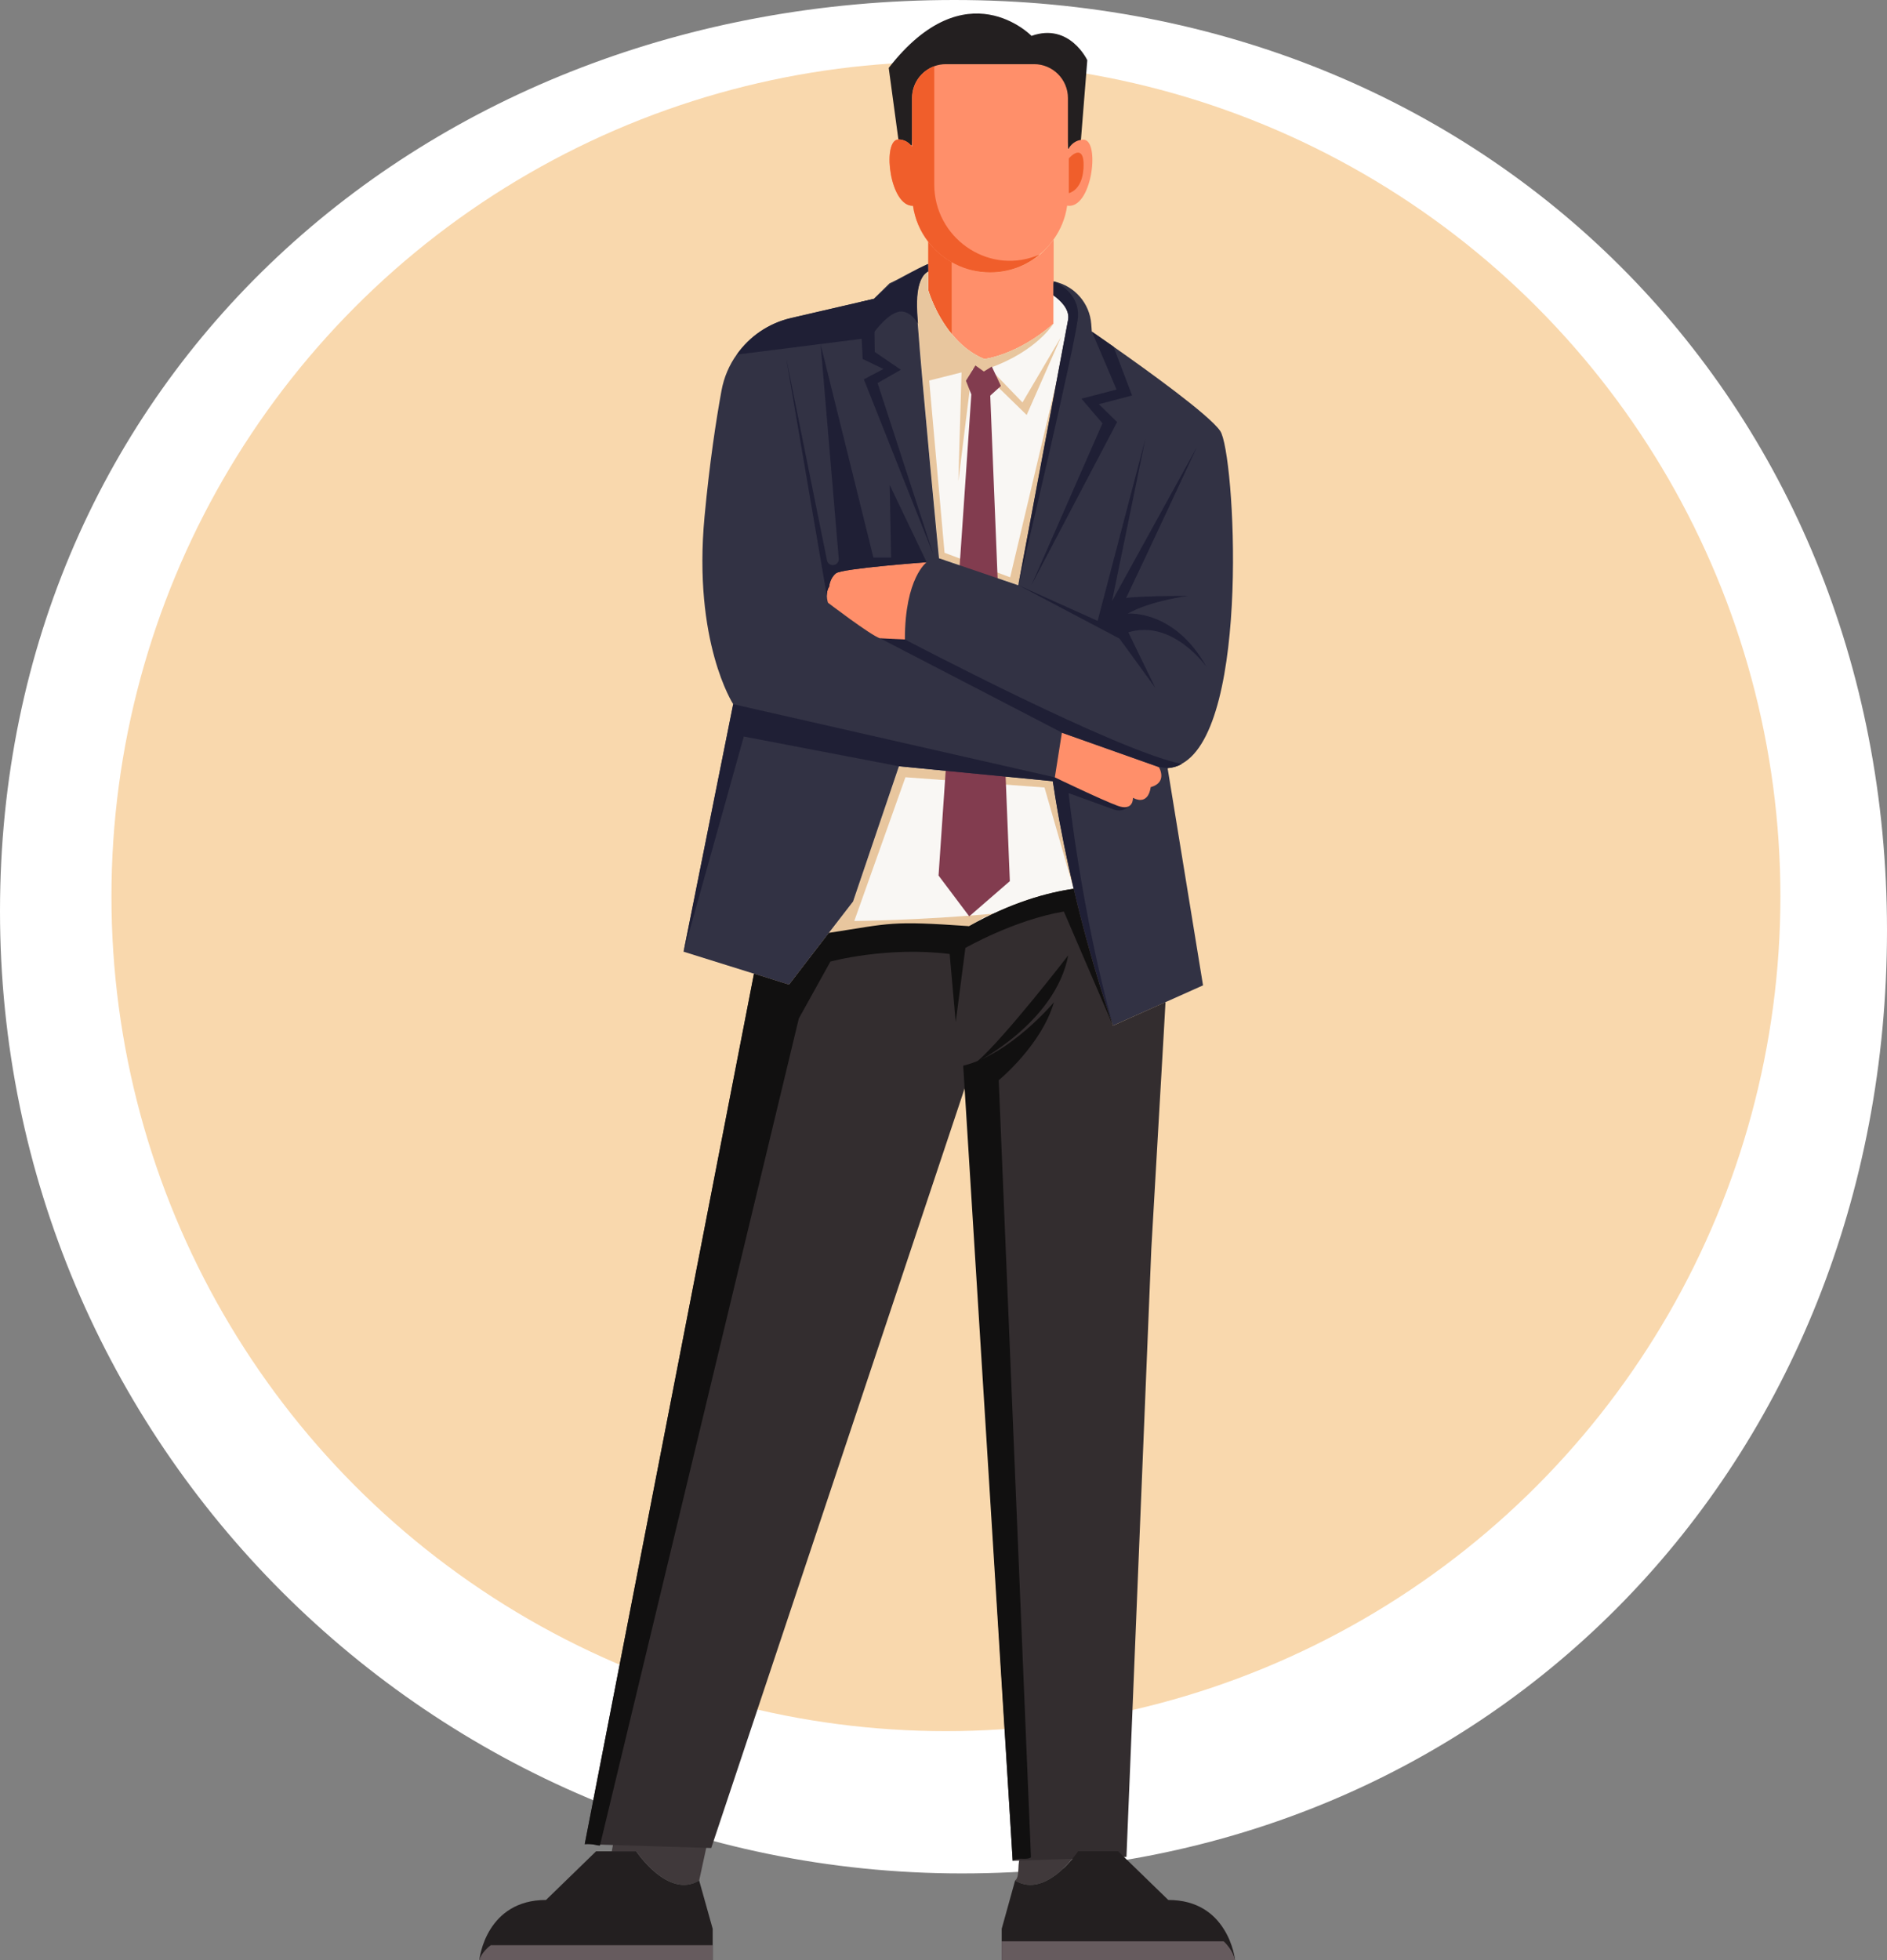 <?xml version="1.0" encoding="utf-8"?>
<!-- Generator: Adobe Illustrator 27.1.1, SVG Export Plug-In . SVG Version: 6.00 Build 0)  -->
<svg version="1.1" id="Layer_1" xmlns="http://www.w3.org/2000/svg" xmlns:xlink="http://www.w3.org/1999/xlink" x="0px" y="0px"
	 viewBox="0 0 1715.2 1781.2" style="enable-background:new 0 0 1715.2 1781.2;" xml:space="preserve">
<rect x="0" y="0" width="1715.2" height="1781.2" fill="#808080" stroke="none"/>
<style type="text/css">
	.st0{fill:#FFFFFF;}
	.st1{fill:#F9D8AD;}
	.st2{fill:#40393B;}
	.st3{fill:#231F20;}
	.st4{fill:#FF8F6A;}
	.st5{fill:#F29E9E;}
	.st6{fill:#F05E2B;}
	.st7{fill:#F9F7F4;}
	.st8{fill:#323244;}
	.st9{fill:#E8C69E;}
	.st10{fill:#823C4F;}
	.st11{fill:#1F1F35;}
	.st12{fill:#665B5E;}
	.st13{fill:#332D2F;}
	.st14{fill:#111010;}
</style>
<path class="st0" d="M867.5,0c482.9,0,847.7,362.5,847.7,845.4s-357.8,857-840.8,857S0,1310.9,0,828S384.5,0,867.5,0z"/>
<circle class="st1" cx="859.8" cy="814.6" r="758.5"/>
<g>
	<g>
		<path class="st2" d="M642.1,1678.4l-6.6,30.5l0,0c-28.3,16.9-57.1-26.6-57.1-26.6h-22.3l5-27.7c3.3-0.3,6.5-0.3,9.6-0.2
			C606.7,1656.4,635.1,1669.7,642.1,1678.4z"/>
		<path class="st3" d="M988.3,54.7l-5.9,73.9c-4-3.1-6.3,7.5-11.6,6.8L965.9,91c0-16-13-29-29-29h-75.1c-16,0-29,13-29,29l-3.9,41.1
			c-4.7,0.5-8.3-6.4-12.1-3.9l-9-66.5c70.3-90.4,129.8-29.1,129.8-29.1C972.2,20.3,988.3,54.7,988.3,54.7z"/>
		<path class="st4" d="M970,186.9c-1.6,11.4-6,21.9-12.4,30.8c-3.2,4.5-7,8.7-11.2,12.3c-0.5,0.5-1.1,0.9-1.6,1.4
			c-12.2,10.1-27.8,16.1-44.9,16.1c-22.9,0-43.4-10.9-56.3-27.9c-7.2-9.3-12-20.4-13.8-32.6c-20.8,0.7-27.9-56.6-14.5-60.1
			c0.5-0.1,1-0.2,1.5-0.2c5.7,0.2,9.6,3.1,12.2,6.6V89c0-13.2,8.4-24.5,20.1-28.8c3.3-1.2,6.9-1.9,10.7-1.9h80.1
			c17,0,30.8,13.8,30.8,30.8V136c2.5-4.6,6.8-8.8,13.8-9.1c0.5,0,0.9,0,1.3,0.1C1000,129.8,992.1,190.6,970,186.9z"/>
		<path class="st4" d="M957.7,217.7v76.5c-32.9,28.8-62.9,32.1-62.9,32.1c-12.5-5.1-22.2-13.7-29.7-22.9c-15.3-18.7-21.3-40-21.3-40
			v-43.8c0.7,0.9,1.4,1.9,2.2,2.8c0.7,0.9,1.5,1.7,2.3,2.5c0,0,0.1,0.1,0.2,0.2c0.6,0.7,1.3,1.3,1.9,2c0.3,0.3,0.6,0.5,0.8,0.8
			c0.7,0.7,1.5,1.4,2.3,2.1c1.8,1.6,3.7,3,5.6,4.4c0.3,0.2,0.6,0.4,0.9,0.6c0.6,0.4,1.2,0.8,1.8,1.2c1.1,0.7,2.2,1.4,3.4,2.1
			c0.6,0.4,1.3,0.7,2,1.1c2,1,4,2,6.1,2.8c0.7,0.3,1.4,0.6,2.1,0.8s1.4,0.5,2.1,0.7s1.4,0.5,2.1,0.7l0,0c1.4,0.4,2.9,0.8,4.4,1.2
			c0.5,0.1,1.1,0.3,1.7,0.4c0.6,0.1,1.2,0.3,1.9,0.4c0.6,0.1,1.3,0.2,1.9,0.3c0.5,0.1,1,0.1,1.5,0.2c0.4,0.1,0.9,0.1,1.3,0.2
			c0.5,0,1,0.1,1.4,0.1c0.7,0.1,1.3,0.1,2,0.2h0.1c1.4,0.1,2.8,0.1,4.3,0.1c2.5,0,4.9-0.1,7.3-0.4c0.8-0.1,1.7-0.2,2.5-0.3
			c1.1-0.1,2.1-0.3,3.2-0.5l0,0c0.1,0,0.3,0,0.4-0.1c0.9-0.2,1.8-0.3,2.7-0.6c0.9-0.2,1.8-0.4,2.7-0.7c0.4-0.1,0.8-0.2,1.2-0.3
			c0.8-0.2,1.5-0.4,2.3-0.7c0.9-0.3,1.8-0.6,2.7-1c0.3-0.1,0.5-0.2,0.8-0.3c0.8-0.3,1.5-0.6,2.3-0.9c0.1,0,0.2-0.1,0.3-0.1
			c0.8-0.3,1.5-0.7,2.3-1.1c0.3-0.1,0.5-0.2,0.8-0.4c0.7-0.4,1.4-0.7,2.2-1.1c0.1-0.1,0.3-0.1,0.5-0.2c0.7-0.4,1.4-0.8,2-1.2
			c0.2-0.1,0.4-0.2,0.6-0.4c0.8-0.5,1.5-1,2.3-1.4c0.1,0,0.1-0.1,0.2-0.1c0.8-0.5,1.7-1.1,2.5-1.7c0.5-0.4,1.1-0.8,1.6-1.2
			s1.1-0.8,1.6-1.3l0,0c0.6-0.4,1.1-0.9,1.6-1.4C950.7,226.4,954.4,222.2,957.7,217.7z"/>
		<polygon class="st5" points="742.2,846.2 743.2,846.2 742.8,848.7 		"/>
		<path class="st6" d="M944.9,231.4c-12.2,10.1-27.8,16.1-44.9,16.1c-22.9,0-43.4-10.9-56.3-27.9c-7.2-9.3-12-20.4-13.8-32.6
			c-20.8,0.7-27.9-56.6-14.5-60.1c0.5-0.1,1-0.2,1.5-0.2c5.7,0.2,9.6,3.1,12.2,6.6V89c0-13.2,8.4-24.5,20.1-28.8v107.5
			c0,47.7,47.5,81.7,92.2,65C942.6,232.3,943.7,231.8,944.9,231.4z"/>
		<path class="st6" d="M971.5,144v31.5c0,0,11.9-2.2,13.3-21.9S977.6,137.1,971.5,144z"/>
		<path class="st6" d="M865,238.2v65.2c-15.3-18.7-21.3-40-21.3-40v-43.8c0.7,0.9,1.4,1.9,2.2,2.8c0.7,0.9,1.5,1.7,2.3,2.5
			c0,0,0.1,0.1,0.2,0.2c0.6,0.7,1.3,1.3,1.9,2c0.3,0.3,0.6,0.5,0.8,0.8c0.7,0.7,1.5,1.4,2.3,2.1c1.8,1.6,3.7,3,5.6,4.4
			c0.3,0.2,0.6,0.4,0.9,0.6c0.6,0.4,1.2,0.8,1.8,1.2C862.7,236.9,863.8,237.5,865,238.2z"/>
		<path class="st7" d="M970.9,290.7c-0.7,4-4.7,25.1-10,53.2c-13.4,71.3-35.3,187.9-35.3,187.9l-64.3-21.9l-4.7-1.6l-3-1
			c0,0-18.2-186.6-20-224.4c-1.3-26.3,5.7-34,10-36.2v16.7c0,0,5.9,21.3,21.3,40c7.5,9.2,17.3,17.8,29.7,22.9c0,0,30-3.3,62.9-32.1
			v-25.8C963.5,272.6,972.7,280.9,970.9,290.7z"/>
		<path class="st7" d="M975.9,807.7c-13.7,2-30.6,5.8-49.9,12.9c-13.9,5.1-29,12-45.1,21.1c-63.3,35.9-112.5,14.4-127.5,6.1
			l21.9-28.5l36.3-107l5.4-15.9l139.9,13.5c0.7,4.9,1.5,9.8,2.3,14.6C964,753.9,969.8,782.1,975.9,807.7z"/>
		<path class="st8" d="M640.2,1694.6"/>
		<path class="st9" d="M964.4,306.3l-31.2,70.8l-43.7-42.6l-44.9,11.3l14.7,164.9l-5.7-3.5c0,0-18.2-186.6-20-224.4
			c-1.3-26.3,5.7-34,10-36.2v16.7c0,0,5.9,21.3,21.3,40c7.5,9.2,17.3,17.8,29.7,22.9c0,0,30-3.3,62.9-32.1c0,0-14.9,25-58.2,40.4
			l30.1,31.2L964.4,306.3z"/>
		<path class="st9" d="M961,343.9c-13.4,71.3-35.3,187.9-35.3,187.9l-64.3-21.9l-4.7-1.6l-0.1-6.7l61.6,23L961,343.9z"/>
		<polygon class="st9" points="874.2,331.8 871.1,437.3 884.3,330.9 		"/>
		<path class="st9" d="M823,706.3l-46.5,130.6c0,0,59.9-0.5,127-6.7c-13.9,5.1-6.5,2.4-22.6,11.5c-70.3,11.9-112.5,14.4-127.5,6.1
			l21.9-28.5l36.3-107l5.4-15.9l139.9,13.5c0.7,4.9,1.5,9.8,2.3,14.6c4.8,29.4,10.6,57.6,16.7,83.2l-26.5-92.1L823,706.3z"/>
		<polygon class="st10" points="917.9,800.7 881,832.7 853.1,795.6 882.9,358.4 878,346 886.6,332.1 894.3,337.6 901.5,333.1 
			909.8,350.7 900.1,359.5 		"/>
		<path class="st8" d="M1061.3,698l32.2,197.4l-34,15.2l-47.8,21.4v-0.1c-1.1-3.1-19.2-53.9-35.7-124.2c-6-25.6-11.9-53.8-16.7-83.2
			c-0.8-4.9-1.5-9.7-2.3-14.6l-139.9-13.6l-5.4,15.9l-36.3,107l-22,28.5l-36.2,47.1l-31.9-10l-64-20l45.1-225
			c0,0-36.7-56.4-26-170.4c4.6-49,10.4-87,15.4-114.4c2.2-12.1,7-23.3,13.9-32.9c11.5-16.4,28.9-28.4,49.1-33.1l62.6-14.5l12.9-3
			l14.2-14c11.8-5.4,22.3-12.2,35-17.6v6.8c-4.4,2.2-11.3,9.9-10,36.2c0.1,2.9,0.4,6.7,0.7,11.2c3.9,54.2,19.3,213.2,19.3,213.2
			l72,24.5c0,0,0-0.1,0.1-0.4c1.9-10.1,42.6-227,45.2-240.7c1.8-9.8-7.4-18.1-13.3-22.3v-12.7l0.6,0.1c0,0,0,0,0.1,0
			c18.6,4,32.3,19.8,33.7,38.7l0.5,6.8c0,0,7.9,5.4,19.7,13.7c30.5,21.4,86.9,61.9,97,76.6c13.3,19.1,28,268.6-35,302.5
			C1070.3,696.4,1065.9,697.7,1061.3,698z"/>
		<path class="st11" d="M1012.7,735.7l-41.4-15c0,0,11.4,106.8,40.3,211.2c-1.1-3.1-19.2-53.9-35.7-124.2
			c-6-25.6-11.9-53.8-16.7-83.2c-0.8-4.9-1.5-9.7-2.3-14.6l-139.8-13.6l-141-27l-54.7,195.6l45.1-225l292.4,66.5l70.9,18.6l-0.4,1.8
			C1027.6,734.1,1019.8,738.3,1012.7,735.7z"/>
		<path class="st4" d="M1045.9,715.3c0,0-1.4,17.2-16.1,9.7c0,0,0.7,12.6-14,7.2c-14.7-5.4-57-25.8-57-25.8l6.4-40.5l88.1,31.2
			C1053.5,697,1061.7,711,1045.9,715.3z"/>
		<path class="st4" d="M842.3,510.9c0,0-19.8,14.1-19.8,70.2c0,0-14.7,1.3-22.7-1.1c-8-2.4-47.2-32.3-47.2-32.3s-0.9-2.6-1-6
			c-0.1-2.7,0.3-5.9,2.1-8.7c0,0,0.5-7.5,6.1-12C765.4,516.5,842.3,510.9,842.3,510.9z"/>
		<path class="st11" d="M925.7,531.8l72,32.4l43.4-165.5l-30.3,147.5l77.1-139.9c0,0-44.4,95.5-64.3,137.1c0,0,9.9-1.9,56.3-1.9
			c0,0-34,4.3-54.8,16.1c0,0,42.5-3.8,71.4,48.2c0,0-30.7-43.5-70.9-31.2l24.6,50.6l-32.6-44.9L925.7,531.8z"/>
		<path class="st11" d="M979.8,288.4c-1.8,22.7-51.7,233.1-54.1,243c1.9-10.1,42.6-227,45.2-240.7c1.8-9.8-7.4-18.1-13.3-22.3v-10.9
			l0.6-1.7c0,0,0,0,0.1,0C959.6,256.4,981.6,265.9,979.8,288.4z"/>
		<path class="st11" d="M998.8,367.3l16.6,16.2l-77.9,148.3l64.6-147.1L983,362.3l31.9-8.3l-22.4-52.6c0,0,7.9,5.4,19.7,13.7
			l16.8,44.3L998.8,367.3z"/>
		<polygon class="st11" points="785.2,344.7 803,335.3 784.1,326.2 781.6,274.6 794.5,271.6 795.1,319.8 818.8,336 797.7,348.1 
			848.3,503.6 		"/>
		<path class="st11" d="M842.3,510.9c0,0-76.9,5.6-82.5,10.1s-6.1,12-6.1,12c-1.8,2.7-2.2,6-2.1,8.7l-37.2-217.3l37.3,184.8
			c0.7,3.5,4.6,5.4,7.8,3.7l0,0c1.9-1,3.1-3.1,2.9-5.2l-16.5-194.8l48,193.8H810l-1.3-66L842.3,510.9z"/>
		<path class="st11" d="M843.5,239.9l0.2,6.8c-4.4,2.2-11.3,9.9-10,36.2c0.1,2.9,0.4,6.7,0.7,11.2c-3.1-5.1-7.8-10.3-14.2-11
			c-13-1.3-29.2,23.8-29.2,23.8l-121.2,15.3c11.5-16.4,28.9-28.4,49.1-33.1l62.6-14.5l12.9-3l13.4-12.2c0.7-0.6,1.5-1.2,2.3-1.7
			C822.6,250.8,832,245.5,843.5,239.9z"/>
		<path class="st11" d="M1074.3,694.2c-4,2.2-8.3,3.5-13,3.8l-7.8-1l-88.1-31.2L799.9,580l22.7,1.1
			C822.5,581.1,1016.3,683,1074.3,694.2z"/>
		<path class="st3" d="M647.8,1752.7v28.4H435.7c0,0,1.4-14.4,10.3-28.4c8.4-13.2,23.5-26.2,50.3-26.2l45.5-44.2h36.5
			c0,0,28.8,43.5,57.1,26.6l0,0l0.1-0.1L647.8,1752.7z"/>
		<path class="st12" d="M435.7,1781.2h212.1v-13.6H446.1C437.2,1774.3,435.7,1781.2,435.7,1781.2z"/>
		<path class="st2" d="M1015,1678v4.3h-35.1c0,0-28.8,43.5-57.1,26.6v-0.2c4.9-3.7,1-18.3,5.5-21.3
			C982.4,1651.6,1013.7,1677.1,1015,1678L1015,1678z"/>
		<path class="st13" d="M1023.9,1687.4l22.6-552.6l11.3-195.8l1.6-28.4l-47.7,21.4v-0.1c-1.1-3.1-19.2-53.9-35.7-124.2
			c-23.5,3.4-56.7,12.3-95,34c-63.3,35.9-112.5,14.5-127.5,6.1l-36.2,47.1l-31.9-10l-153.9,790.9l115,3.5l231.2-692.9l42.8,704.5
			L1023.9,1687.4z"/>
		<path class="st3" d="M1122.6,1781.2H910.5v-28.5l12.2-43.9c0.1,0,0.1,0,0.1,0.1c28.3,16.9,57.1-26.6,57.1-26.6h36.5l45.5,44.2
			c26.8,0,41.9,12.9,50.3,26.2C1121.2,1766.7,1122.6,1781.2,1122.6,1781.2z"/>
		<path class="st12" d="M1122.6,1781.2H910.5v-17.1h201.8C1121.2,1772.5,1122.6,1781.2,1122.6,1781.2z"/>
		<path class="st14" d="M1011.6,931.9L967,828.3c-45.3,7.7-89.5,33.1-89.5,33.1l-8.8,67.4l-5.5-61.9c-57.3-7.1-108.4,6.9-108.4,6.9
			l-28.7,51.7l-180.8,751.6c-5.3-0.3-8.1-2.4-13.8-1.3l153.8-791l31.9,10l36.2-47.1c57.2-8.8,55.6-11.1,127.5-6.1
			c38.3-21.7,71.5-30.6,95-34C992.4,878,1010.5,928.8,1011.6,931.9z"/>
		<path class="st14" d="M887.2,965.5c0,0,72-36,83.8-97.4C971,868.1,912.7,943.8,887.2,965.5z"/>
		<path class="st14" d="M907.8,981.6l29.3,706.2c-4.5,3-11.7-0.7-16.6,3.1l-45-722.5c42.9-10.3,82.5-57.7,82.5-57.7
			C946.5,950,907.8,981.6,907.8,981.6z"/>
	</g>
</g>
</svg>
